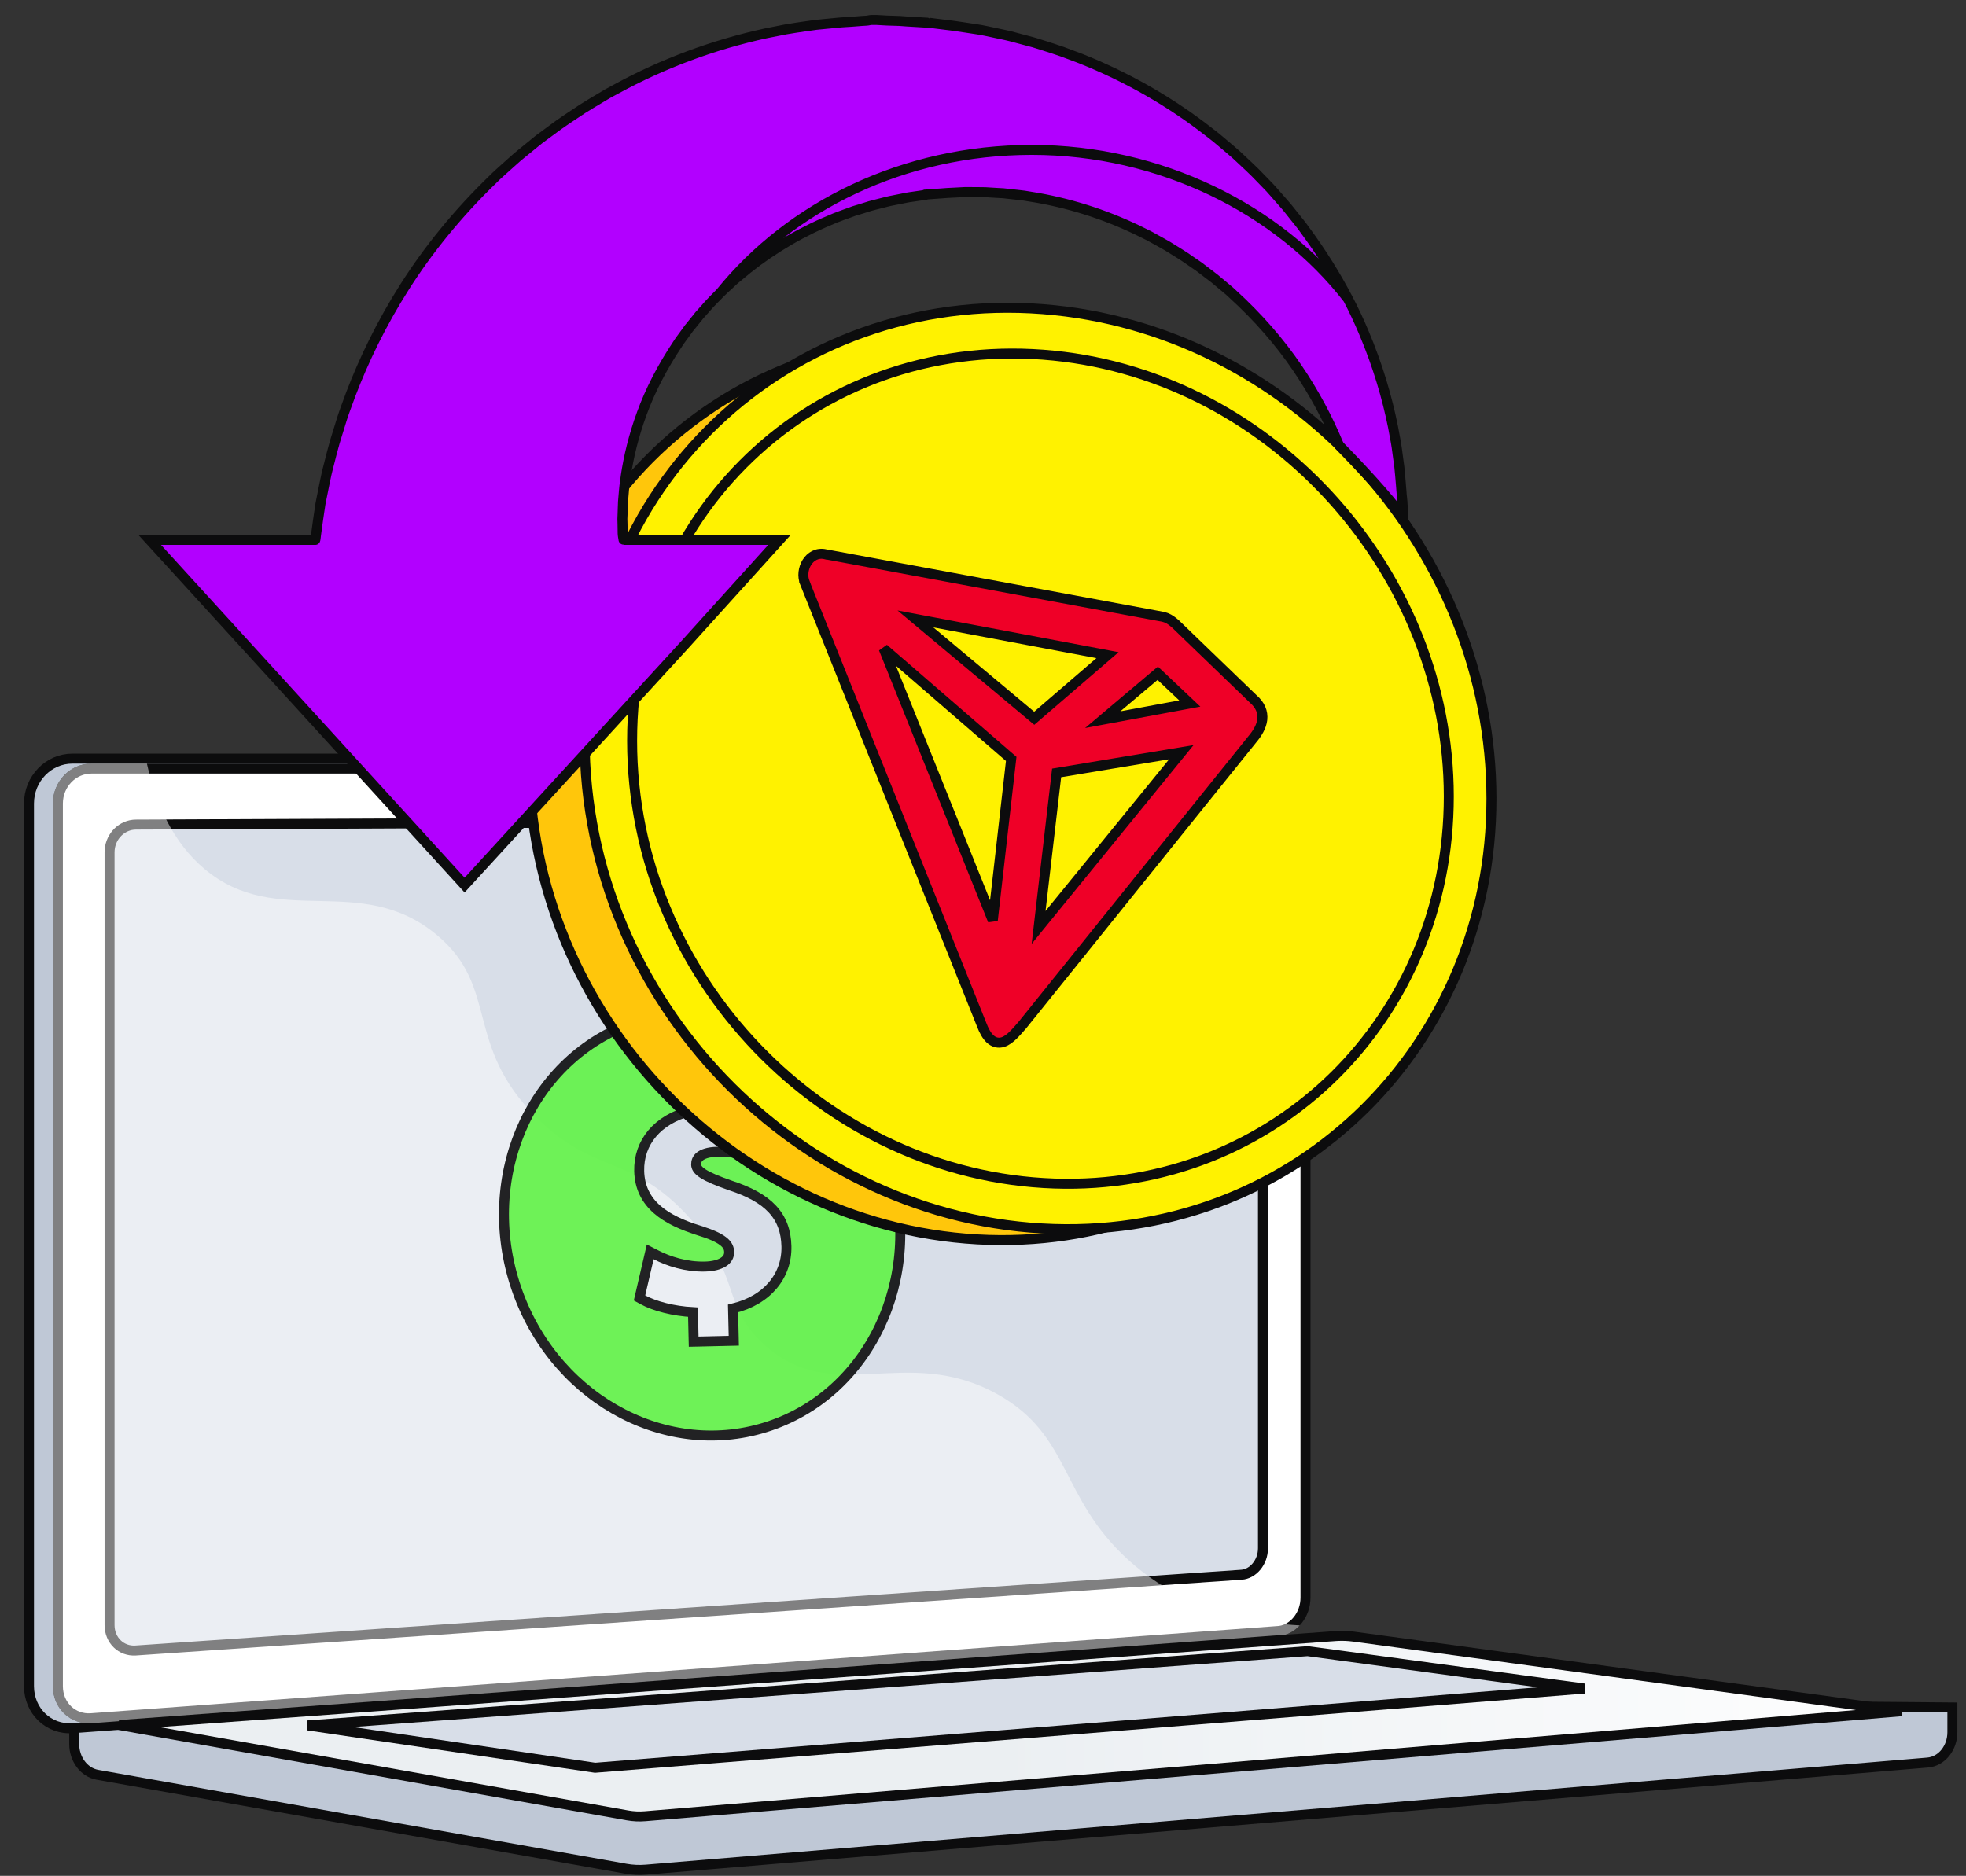 <svg width="197" height="188" viewBox="0 0 197 188" fill="none" xmlns="http://www.w3.org/2000/svg">
<rect x="0" y="0" width="197" height="188" fill="#333333" stroke="none"/>
<path d="M195.636 173.615C195.636 175.145 194.608 176.527 193.144 176.65L64.733 187.382C64.056 187.439 63.376 187.408 62.705 187.288L9.771 177.875C8.377 177.627 7.436 176.271 7.436 174.785V169.501L7.939 169.505L195.14 171.12L195.636 171.124V173.615Z" fill="#BFC8D6" stroke="#0C0C0D"/>
<path d="M126.246 76.031L126.44 76.037C128.433 76.151 129.918 78.006 129.918 80.145V160.112C129.918 162.315 128.35 164.307 126.282 164.458L7.302 173.203C4.866 173.382 2.905 171.472 2.905 168.99V80.529C2.905 78.062 4.844 76.031 7.265 76.031H126.246Z" fill="#BFC8D6" stroke="#0C0C0D"/>
<path d="M9.162 77.031H128.142C129.56 77.031 130.815 78.362 130.815 80.145V160.112C130.815 161.846 129.625 163.264 128.241 163.447L128.106 163.461L9.125 172.206C7.303 172.34 5.801 170.925 5.801 168.99V80.529C5.801 78.581 7.325 77.031 9.162 77.031Z" fill="white" stroke="#0C0C0D"/>
<path d="M124.438 82.167C125.55 82.162 126.554 83.202 126.554 84.629V155.17C126.554 156.604 125.535 157.746 124.402 157.823L13.585 165.42C12.159 165.517 10.978 164.402 10.978 162.87V85.422C10.978 83.973 12.036 82.804 13.354 82.659L13.621 82.644L124.438 82.167Z" fill="#D8DEE8" stroke="#0C0C0D"/>
<path d="M72.854 78.95C72.854 79.772 72.242 80.441 71.486 80.443C70.729 80.446 70.114 79.78 70.114 78.956C70.114 78.132 70.728 77.464 71.486 77.463C72.242 77.463 72.854 78.128 72.854 78.95Z" fill="white"/>
<g style="mix-blend-mode:soft-light" opacity="0.48">
<path d="M9.161 172.705L127.54 164.004L128.142 163.96C128.947 163.901 129.679 163.503 130.238 162.901C121.719 162.436 116.428 159.417 113.015 156.298C106.161 150.036 107.35 143.859 99.958 139.741C90.738 134.605 83.489 141.114 76.494 134.692C72.252 130.799 74.335 127.896 69.116 122.079C63.336 115.635 59.572 117.801 53.763 112.002C46.418 104.669 50.092 98.964 43.764 93.699C36.089 87.313 27.811 93.224 20.505 87.099C17.354 84.457 15.624 80.617 14.721 76.532H9.163C7.033 76.532 5.302 78.322 5.302 80.529V168.991C5.302 171.199 7.032 172.861 9.162 172.705L9.161 172.705Z" fill="white"/>
</g>
<path d="M133.785 163.974C134.26 163.94 134.735 163.942 135.209 163.981L135.683 164.033L190.557 171.502L64.65 182.025C64.059 182.075 63.465 182.047 62.879 181.943L11.956 172.887L133.557 163.99L133.558 163.991L133.785 163.974Z" fill="url(#paint0_linear_4263_1098)" stroke="#0C0C0D"/>
<path d="M158.775 169.231L59.628 177.169L30.834 172.923L131.025 165.483L158.775 169.231Z" fill="#D8DEE8" stroke="#0C0C0D"/>
<g style="mix-blend-mode:multiply" opacity="0.9">
<path d="M64.004 102.33C74.356 99.111 85.643 105.562 89.162 116.841C92.68 128.121 87.059 139.829 76.707 143.048C66.355 146.267 55.068 139.816 51.549 128.537C48.03 117.257 53.652 105.548 64.004 102.329V102.33ZM72.577 108.255L69.555 108.324L69.055 108.336L69.066 108.836L69.124 111.358C65.904 112.208 63.983 114.479 64.05 117.362C64.088 119.003 64.744 120.251 65.84 121.213C66.915 122.156 68.397 122.81 70.083 123.333V123.334C71.221 123.688 71.976 124.026 72.445 124.385C72.832 124.681 73.007 124.977 73.052 125.321L73.062 125.471C73.072 125.894 72.887 126.225 72.501 126.477C72.094 126.743 71.46 126.919 70.636 126.938C68.735 126.983 66.983 126.407 65.726 125.757L65.154 125.463L65.009 126.089L64.167 129.713L64.082 130.082L64.414 130.264C65.594 130.911 67.48 131.401 69.439 131.507L69.496 133.964L69.508 134.464L70.008 134.453L73.029 134.383L73.529 134.372L73.518 133.872L73.453 131.14C76.926 130.3 78.87 127.816 78.803 124.906C78.768 123.421 78.339 122.189 77.391 121.172C76.459 120.172 75.065 119.423 73.184 118.807H73.185C71.861 118.344 70.98 117.975 70.43 117.615C69.897 117.266 69.763 116.987 69.757 116.707C69.75 116.41 69.849 116.128 70.121 115.905C70.408 115.669 70.94 115.453 71.88 115.431C73.986 115.382 75.332 116.017 76.15 116.34L76.689 116.554L76.821 115.989L77.634 112.489L77.727 112.089L77.355 111.921C76.344 111.46 75.016 111.073 73.14 110.981L73.089 108.743L73.077 108.243L72.577 108.255Z" fill="#61F346"/>
<path d="M64.004 102.33C74.356 99.111 85.643 105.562 89.162 116.841C92.68 128.121 87.059 139.829 76.707 143.048C66.355 146.267 55.068 139.816 51.549 128.537C48.03 117.257 53.652 105.548 64.004 102.329V102.33ZM72.577 108.255L69.555 108.324L69.055 108.336L69.066 108.836L69.124 111.358C65.904 112.208 63.983 114.479 64.05 117.362C64.088 119.003 64.744 120.251 65.84 121.213C66.915 122.156 68.397 122.81 70.083 123.333V123.334C71.221 123.688 71.976 124.026 72.445 124.385C72.832 124.681 73.007 124.977 73.052 125.321L73.062 125.471C73.072 125.894 72.887 126.225 72.501 126.477C72.094 126.743 71.46 126.919 70.636 126.938C68.735 126.983 66.983 126.407 65.726 125.757L65.154 125.463L65.009 126.089L64.167 129.713L64.082 130.082L64.414 130.264C65.594 130.911 67.48 131.401 69.439 131.507L69.496 133.964L69.508 134.464L70.008 134.453L73.029 134.383L73.529 134.372L73.518 133.872L73.453 131.14C76.926 130.3 78.87 127.816 78.803 124.906C78.768 123.421 78.339 122.189 77.391 121.172C76.459 120.172 75.065 119.423 73.184 118.807H73.185C71.861 118.344 70.98 117.975 70.43 117.615C69.897 117.266 69.763 116.987 69.757 116.707C69.75 116.41 69.849 116.128 70.121 115.905C70.408 115.669 70.94 115.453 71.88 115.431C73.986 115.382 75.332 116.017 76.15 116.34L76.689 116.554L76.821 115.989L77.634 112.489L77.727 112.089L77.355 111.921C76.344 111.46 75.016 111.073 73.14 110.981L73.089 108.743L73.077 108.243L72.577 108.255Z" stroke="#0C0C0D"/>
</g>
<path d="M53.013 76.09C53.013 50.29 74.026 31.581 99.017 34.18C122.68 36.64 141.291 57.449 141.867 81.016L141.882 82.14C141.881 106.142 123.092 125.002 99.085 124.266C74.07 123.499 53.013 101.918 53.013 76.09Z" fill="#FFC60B" stroke="#0C0C0D"/>
<path d="M58.579 73.997C58.579 47.608 80.102 28.431 105.687 31.091C130.248 33.644 149.448 55.521 149.448 80.046C149.448 104.593 130.212 123.926 105.621 123.172C80.059 122.388 58.579 100.358 58.579 73.997Z" fill="#FFF200" stroke="#0C0C0D"/>
<path d="M63.34 74.25C63.34 50.557 82.606 33.319 105.586 35.642C127.761 37.885 145.174 57.635 145.174 79.825C145.174 101.993 127.796 119.359 105.653 118.616C82.65 117.844 63.34 97.971 63.34 74.25Z" fill="#FFF200" stroke="#0C0C0D"/>
<path d="M80.844 56.38C81.206 55.787 81.881 55.346 82.731 55.554L82.732 55.553L116.539 61.818L116.554 61.821L116.571 61.825C116.977 61.928 117.27 62.115 117.524 62.315L117.768 62.517L117.781 62.527L117.792 62.539L125.561 70.034C126.277 70.652 126.572 71.362 126.485 72.118C126.403 72.831 125.987 73.496 125.498 74.08L102.454 102.725L102.447 102.733L102.441 102.74C102.133 103.094 101.817 103.461 101.512 103.757C101.215 104.046 100.869 104.326 100.483 104.443C100.279 104.505 100.057 104.522 99.83 104.468C99.603 104.415 99.402 104.298 99.224 104.136C98.883 103.825 98.599 103.321 98.342 102.643V102.642L80.654 58.425L80.655 58.424C80.38 57.753 80.489 56.96 80.844 56.38ZM105.877 77.463L104.071 92.95L118.373 75.387L105.877 77.463ZM99.481 92.25L101.327 76.06L88.545 65L99.481 92.25ZM110.497 72.128L119.22 70.509L116.009 67.476L110.497 72.128ZM103.634 71.987L110.977 65.66L91.729 62.031L103.634 71.987Z" fill="#EF0027" stroke="#0C0C0D"/>
<path d="M140.618 51.693V51.882C138.958 49.618 135.983 46.472 134.201 44.651C134.168 44.571 134.112 44.489 134.079 44.409C133.085 42.029 131.744 39.452 129.994 36.879C128.254 34.3 126.045 31.76 123.468 29.423C123.16 29.119 122.803 28.852 122.473 28.565C122.305 28.425 122.134 28.281 121.963 28.141L121.713 27.928C121.626 27.858 121.535 27.793 121.447 27.725C121.094 27.457 120.74 27.188 120.384 26.915L120.118 26.712L119.839 26.522C119.654 26.394 119.469 26.266 119.284 26.141C118.553 25.612 117.765 25.155 116.997 24.672C116.605 24.438 116.195 24.222 115.797 23.999C115.599 23.888 115.398 23.774 115.196 23.665C114.99 23.563 114.781 23.459 114.578 23.357C111.285 21.697 107.693 20.496 104.008 19.835C103.549 19.759 103.088 19.683 102.623 19.607C102.16 19.544 101.69 19.503 101.23 19.449L100.533 19.37L99.833 19.332L99.133 19.289C98.9 19.277 98.67 19.254 98.436 19.259C97.97 19.256 97.506 19.251 97.038 19.249C96.924 19.249 96.801 19.242 96.694 19.249L95.762 19.299L95.145 19.33C95.091 19.333 95.052 19.333 94.981 19.337L94.348 19.385L93.501 19.444L92.867 19.491L92.723 19.501C92.723 19.501 92.502 19.501 92.872 19.509L91.503 19.71C91.278 19.746 91.05 19.767 90.825 19.817L90.153 19.952L89.148 20.151C89.036 20.172 88.927 20.205 88.818 20.231C88.379 20.342 87.94 20.451 87.504 20.565C87.283 20.613 87.07 20.688 86.856 20.753L86.216 20.954L85.576 21.146L84.949 21.376C84.532 21.532 84.114 21.67 83.708 21.835C83.305 22.006 82.9 22.176 82.498 22.349C79.307 23.765 76.439 25.596 73.998 27.688L73.538 28.072L73.102 28.482C72.812 28.751 72.513 29.01 72.238 29.287C72.226 29.296 72.216 29.31 72.205 29.32C71.669 29.875 71.126 30.395 70.644 30.969C70.516 31.109 70.39 31.251 70.267 31.393L70.077 31.601L69.901 31.824C69.667 32.113 69.434 32.404 69.201 32.691C69.144 32.762 69.083 32.831 69.026 32.904L68.867 33.127C68.758 33.276 68.651 33.425 68.544 33.57C68.336 33.868 68.108 34.143 67.92 34.45C66.335 36.819 65.128 39.188 64.307 41.448C63.479 43.703 62.988 45.818 62.706 47.687C62.675 47.921 62.644 48.151 62.614 48.378C62.587 48.603 62.542 48.823 62.533 49.044C62.498 49.484 62.462 49.903 62.426 50.303C62.403 50.711 62.403 51.102 62.386 51.469C62.379 51.654 62.367 51.834 62.365 52.006C62.372 52.184 62.377 52.357 62.379 52.522C62.383 52.856 62.388 53.172 62.393 53.465C62.391 53.548 62.405 53.591 62.41 53.647C62.417 53.701 62.424 53.756 62.431 53.808C62.441 53.913 62.455 53.898 62.465 53.993C62.472 54.073 62.481 54.111 62.488 54.111H78.106L68.616 64.616L46.555 88.706L15 54.111H31.591C31.614 54.111 31.64 53.827 31.666 53.605C31.731 53.124 31.799 52.655 31.875 52.084C31.918 51.799 31.955 51.534 32.001 51.229C32.024 51.08 32.046 50.938 32.07 50.781C32.091 50.627 32.113 50.461 32.144 50.327C32.26 49.754 32.381 49.149 32.509 48.505C32.578 48.185 32.645 47.859 32.716 47.523C32.791 47.187 32.882 46.845 32.972 46.494C33.152 45.795 33.328 45.061 33.546 44.306C33.778 43.554 34.02 42.775 34.269 41.965C34.39 41.558 34.549 41.157 34.696 40.743C34.846 40.335 35 39.916 35.156 39.49C36.444 36.115 38.202 32.438 40.553 28.743C42.895 25.046 45.877 21.362 49.417 17.947C49.846 17.509 50.321 17.108 50.779 16.689C51.011 16.483 51.241 16.275 51.474 16.066L51.827 15.754L52.188 15.455C52.674 15.059 53.165 14.659 53.654 14.259L54.024 13.96L54.408 13.676C54.667 13.483 54.923 13.294 55.182 13.105C56.195 12.33 57.284 11.631 58.366 10.911C58.912 10.56 59.476 10.234 60.039 9.895C60.316 9.729 60.599 9.564 60.881 9.393C61.171 9.236 61.46 9.08 61.749 8.924C66.366 6.399 71.467 4.482 76.762 3.336C77.423 3.206 78.09 3.073 78.754 2.943C79.419 2.82 80.094 2.735 80.763 2.633L81.769 2.491L82.782 2.391L83.793 2.294C84.13 2.263 84.464 2.225 84.803 2.213C85.477 2.183 86.153 2.102 86.829 2.072C86.996 2.064 87.166 2.001 87.335 2.001H87.842L88.851 2.058L89.859 2.091C90.196 2.091 90.533 2.136 90.867 2.153L92.872 2.273C93.327 2.28 93.028 2.285 93.145 2.287L93.197 2.294L93.304 2.307L93.512 2.335L95.197 2.543L95.406 2.57L95.665 2.605L96.727 2.762L97.79 2.923L98.317 3.006C98.49 3.034 98.644 3.072 98.81 3.106C99.458 3.243 100.106 3.383 100.753 3.518C101.076 3.582 101.394 3.675 101.712 3.757L102.668 4.011L103.617 4.265L104.554 4.56C105.176 4.762 105.8 4.951 106.409 5.169C107.019 5.396 107.624 5.623 108.229 5.851C113.028 7.755 117.408 10.297 121.173 13.255C121.41 13.437 121.645 13.622 121.88 13.805C122.11 13.994 122.336 14.186 122.561 14.38C123.011 14.764 123.465 15.134 123.899 15.527C124.755 16.331 125.609 17.1 126.39 17.934C126.589 18.137 126.783 18.343 126.983 18.545L127.275 18.848L127.555 19.163C127.927 19.585 128.295 20.004 128.658 20.419L128.931 20.731L129.192 21.053C129.36 21.269 129.534 21.482 129.702 21.695C130.038 22.123 130.392 22.531 130.696 22.974C132.416 25.293 133.873 27.643 135.078 29.959C135.667 31.085 136.191 32.205 136.654 33.311C138.085 36.689 139.003 39.904 139.581 42.767C139.646 43.127 139.714 43.48 139.778 43.828C139.84 44.174 139.914 44.513 139.954 44.852C140.044 45.526 140.134 46.173 140.217 46.796C140.288 47.422 140.327 48.023 140.379 48.594C140.4 48.879 140.429 49.156 140.445 49.43C140.455 49.7 140.512 49.966 140.524 50.226C140.538 50.742 140.621 51.238 140.621 51.695L140.618 51.693Z" fill="#B200FF"/>
<path d="M140.618 51.693V51.882C138.958 49.618 135.983 46.472 134.201 44.651C134.168 44.571 134.112 44.489 134.079 44.409C133.085 42.029 131.744 39.452 129.994 36.879C128.254 34.3 126.045 31.76 123.468 29.423C123.16 29.119 122.803 28.852 122.473 28.565C122.305 28.425 122.134 28.281 121.963 28.141L121.713 27.928C121.626 27.858 121.535 27.793 121.447 27.725C121.094 27.457 120.74 27.188 120.384 26.915L120.118 26.712L119.839 26.522C119.654 26.394 119.469 26.266 119.284 26.141C118.553 25.612 117.765 25.155 116.997 24.672C116.605 24.438 116.195 24.222 115.797 23.999C115.599 23.888 115.398 23.774 115.196 23.665C114.99 23.563 114.781 23.459 114.578 23.357C111.285 21.697 107.693 20.496 104.008 19.835C103.549 19.759 103.088 19.683 102.623 19.607C102.16 19.544 101.69 19.503 101.23 19.449L100.533 19.37L99.833 19.332L99.133 19.289C98.9 19.277 98.67 19.254 98.436 19.259C97.97 19.256 97.506 19.251 97.038 19.249C96.924 19.249 96.801 19.242 96.694 19.249L95.762 19.299L95.145 19.33C95.091 19.333 95.052 19.333 94.981 19.337L94.348 19.385L93.501 19.444L92.867 19.491L92.723 19.501C92.723 19.501 92.502 19.501 92.872 19.509L91.503 19.71C91.278 19.746 91.05 19.767 90.825 19.817L90.153 19.952L89.148 20.151C89.036 20.172 88.927 20.205 88.818 20.231C88.379 20.342 87.94 20.451 87.504 20.565C87.283 20.613 87.07 20.688 86.856 20.753L86.216 20.954L85.576 21.146L84.949 21.376C84.532 21.532 84.114 21.67 83.708 21.835C83.305 22.006 82.9 22.176 82.498 22.349C79.307 23.765 76.439 25.596 73.998 27.688L73.538 28.072L73.102 28.482C72.812 28.751 72.513 29.01 72.238 29.287C72.226 29.296 72.216 29.31 72.205 29.32C79.216 20.654 90.572 15.023 103.388 15.023C116.204 15.023 128.118 20.932 135.078 29.959C135.667 31.085 136.191 32.205 136.654 33.311C138.085 36.689 139.003 39.904 139.581 42.767C139.646 43.127 139.714 43.48 139.778 43.828C139.84 44.174 139.914 44.513 139.954 44.852C140.044 45.526 140.134 46.173 140.217 46.796C140.288 47.422 140.327 48.023 140.379 48.594C140.4 48.879 140.429 49.156 140.445 49.43C140.455 49.7 140.512 49.966 140.524 50.226C140.538 50.742 140.621 51.238 140.621 51.695L140.618 51.693Z" fill="#B200FF" style="mix-blend-mode:multiply"/>
<path d="M72.205 29.32C72.216 29.31 72.226 29.296 72.238 29.287C72.513 29.01 72.812 28.751 73.102 28.482L73.538 28.072L73.998 27.688C76.439 25.596 79.307 23.765 82.498 22.349C82.9 22.176 83.305 22.006 83.708 21.835C84.114 21.67 84.532 21.532 84.949 21.376L85.576 21.146L86.216 20.954L86.856 20.753C87.07 20.688 87.283 20.613 87.504 20.565C87.94 20.451 88.379 20.342 88.818 20.231C88.927 20.205 89.036 20.172 89.148 20.151L90.153 19.952L90.825 19.817C91.05 19.767 91.278 19.746 91.503 19.71L92.872 19.509C92.502 19.501 92.723 19.501 92.723 19.501L92.867 19.491L93.501 19.444L94.348 19.385L94.981 19.337C95.052 19.333 95.091 19.333 95.145 19.33L95.762 19.299L96.694 19.249C96.801 19.242 96.924 19.249 97.038 19.249C97.506 19.251 97.97 19.256 98.436 19.259C98.67 19.254 98.9 19.277 99.133 19.289L99.833 19.332L100.533 19.37L101.23 19.449C101.69 19.503 102.16 19.544 102.623 19.607C103.088 19.683 103.549 19.759 104.008 19.835C107.693 20.496 111.285 21.697 114.578 23.357C114.781 23.459 114.99 23.563 115.196 23.665C115.398 23.774 115.599 23.888 115.797 23.999C116.195 24.222 116.605 24.438 116.997 24.672C117.765 25.155 118.553 25.612 119.284 26.141C119.469 26.266 119.654 26.394 119.839 26.522L120.118 26.712L120.384 26.915C120.74 27.188 121.094 27.457 121.447 27.725C121.535 27.793 121.626 27.858 121.713 27.928L121.963 28.141C122.134 28.281 122.305 28.425 122.473 28.565C122.803 28.852 123.16 29.119 123.468 29.423C126.045 31.76 128.254 34.3 129.994 36.879C131.744 39.452 133.085 42.029 134.079 44.409C134.112 44.489 134.168 44.571 134.201 44.651C135.983 46.472 138.958 49.618 140.618 51.882V51.693L140.621 51.695C140.621 51.238 140.538 50.742 140.524 50.226C140.512 49.966 140.455 49.7 140.445 49.43C140.429 49.156 140.4 48.879 140.379 48.594C140.327 48.023 140.288 47.422 140.217 46.796C140.134 46.173 140.044 45.526 139.954 44.852C139.914 44.513 139.84 44.174 139.778 43.828C139.714 43.48 139.646 43.127 139.581 42.767C139.003 39.904 138.085 36.689 136.654 33.311C136.191 32.205 135.667 31.085 135.078 29.959M72.205 29.32C71.669 29.875 71.126 30.395 70.644 30.969C70.516 31.109 70.39 31.251 70.267 31.393L70.077 31.601L69.901 31.824C69.667 32.113 69.434 32.404 69.201 32.691C69.144 32.762 69.083 32.831 69.026 32.904L68.867 33.127C68.758 33.276 68.651 33.425 68.544 33.57C68.336 33.868 68.108 34.143 67.92 34.45C66.335 36.819 65.128 39.188 64.307 41.448C63.479 43.703 62.988 45.818 62.706 47.687C62.675 47.921 62.644 48.151 62.614 48.378C62.587 48.603 62.542 48.823 62.533 49.044C62.498 49.484 62.462 49.903 62.426 50.303C62.403 50.711 62.403 51.102 62.386 51.469C62.379 51.654 62.367 51.834 62.365 52.006C62.372 52.184 62.377 52.357 62.379 52.522C62.383 52.856 62.388 53.172 62.393 53.465C62.391 53.548 62.405 53.591 62.41 53.647C62.417 53.701 62.424 53.756 62.431 53.808C62.441 53.913 62.455 53.898 62.465 53.993C62.472 54.073 62.481 54.111 62.488 54.111H78.106L68.616 64.616L46.555 88.706L15 54.111H31.591C31.614 54.111 31.64 53.827 31.666 53.605C31.731 53.124 31.799 52.655 31.875 52.084C31.918 51.799 31.955 51.534 32.001 51.229C32.024 51.08 32.046 50.938 32.07 50.781C32.091 50.627 32.113 50.461 32.144 50.327C32.26 49.754 32.381 49.149 32.509 48.505C32.578 48.185 32.645 47.859 32.716 47.523C32.791 47.187 32.882 46.845 32.972 46.494C33.152 45.795 33.328 45.061 33.546 44.306C33.778 43.554 34.02 42.775 34.269 41.965C34.39 41.558 34.549 41.157 34.696 40.743C34.846 40.335 35 39.916 35.156 39.49C36.444 36.115 38.202 32.438 40.553 28.743C42.895 25.046 45.877 21.362 49.417 17.947C49.846 17.509 50.321 17.108 50.779 16.689C51.011 16.483 51.241 16.275 51.474 16.066L51.827 15.754L52.188 15.455C52.674 15.059 53.165 14.659 53.654 14.259L54.024 13.96L54.408 13.676C54.667 13.483 54.923 13.294 55.182 13.105C56.195 12.33 57.284 11.631 58.366 10.911C58.912 10.56 59.476 10.234 60.039 9.895C60.316 9.729 60.599 9.564 60.881 9.393C61.171 9.236 61.46 9.08 61.749 8.924C66.366 6.399 71.467 4.482 76.762 3.336C77.423 3.206 78.09 3.073 78.754 2.943C79.419 2.82 80.094 2.735 80.763 2.633L81.769 2.491L82.782 2.391L83.793 2.294C84.13 2.263 84.464 2.225 84.803 2.213C85.477 2.183 86.153 2.102 86.829 2.072C86.996 2.064 87.166 2.001 87.335 2.001H87.842L88.851 2.058L89.859 2.091C90.196 2.091 90.533 2.136 90.867 2.153L92.872 2.273C93.327 2.28 93.028 2.285 93.145 2.287L93.197 2.294L93.304 2.307L93.512 2.335L95.197 2.543L95.406 2.57L95.665 2.605L96.727 2.762L97.79 2.923L98.317 3.006C98.49 3.034 98.644 3.072 98.81 3.106C99.458 3.243 100.106 3.383 100.753 3.518C101.076 3.582 101.394 3.675 101.712 3.757L102.668 4.011L103.617 4.265L104.554 4.56C105.176 4.762 105.8 4.951 106.409 5.169C107.019 5.396 107.624 5.623 108.229 5.851C113.028 7.755 117.408 10.297 121.173 13.255C121.41 13.437 121.645 13.622 121.88 13.805C122.11 13.994 122.336 14.186 122.561 14.38C123.011 14.764 123.465 15.134 123.899 15.527C124.755 16.331 125.609 17.1 126.39 17.934C126.589 18.137 126.783 18.343 126.983 18.545L127.275 18.848L127.555 19.163C127.927 19.585 128.295 20.004 128.658 20.419L128.931 20.731L129.192 21.053C129.36 21.269 129.534 21.482 129.702 21.695C130.038 22.123 130.392 22.531 130.696 22.974C132.416 25.293 133.873 27.643 135.078 29.959M72.205 29.32C79.216 20.654 90.572 15.023 103.388 15.023C116.204 15.023 128.118 20.932 135.078 29.959" stroke="#0C0C0D"/>
<defs>
<linearGradient id="paint0_linear_4263_1098" x1="7.935" y1="172.999" x2="195.136" y2="172.999" gradientUnits="userSpaceOnUse">
<stop offset="0.49" stop-color="#EBEFF2"/>
<stop offset="1" stop-color="white"/>
</linearGradient>
</defs>
</svg>
